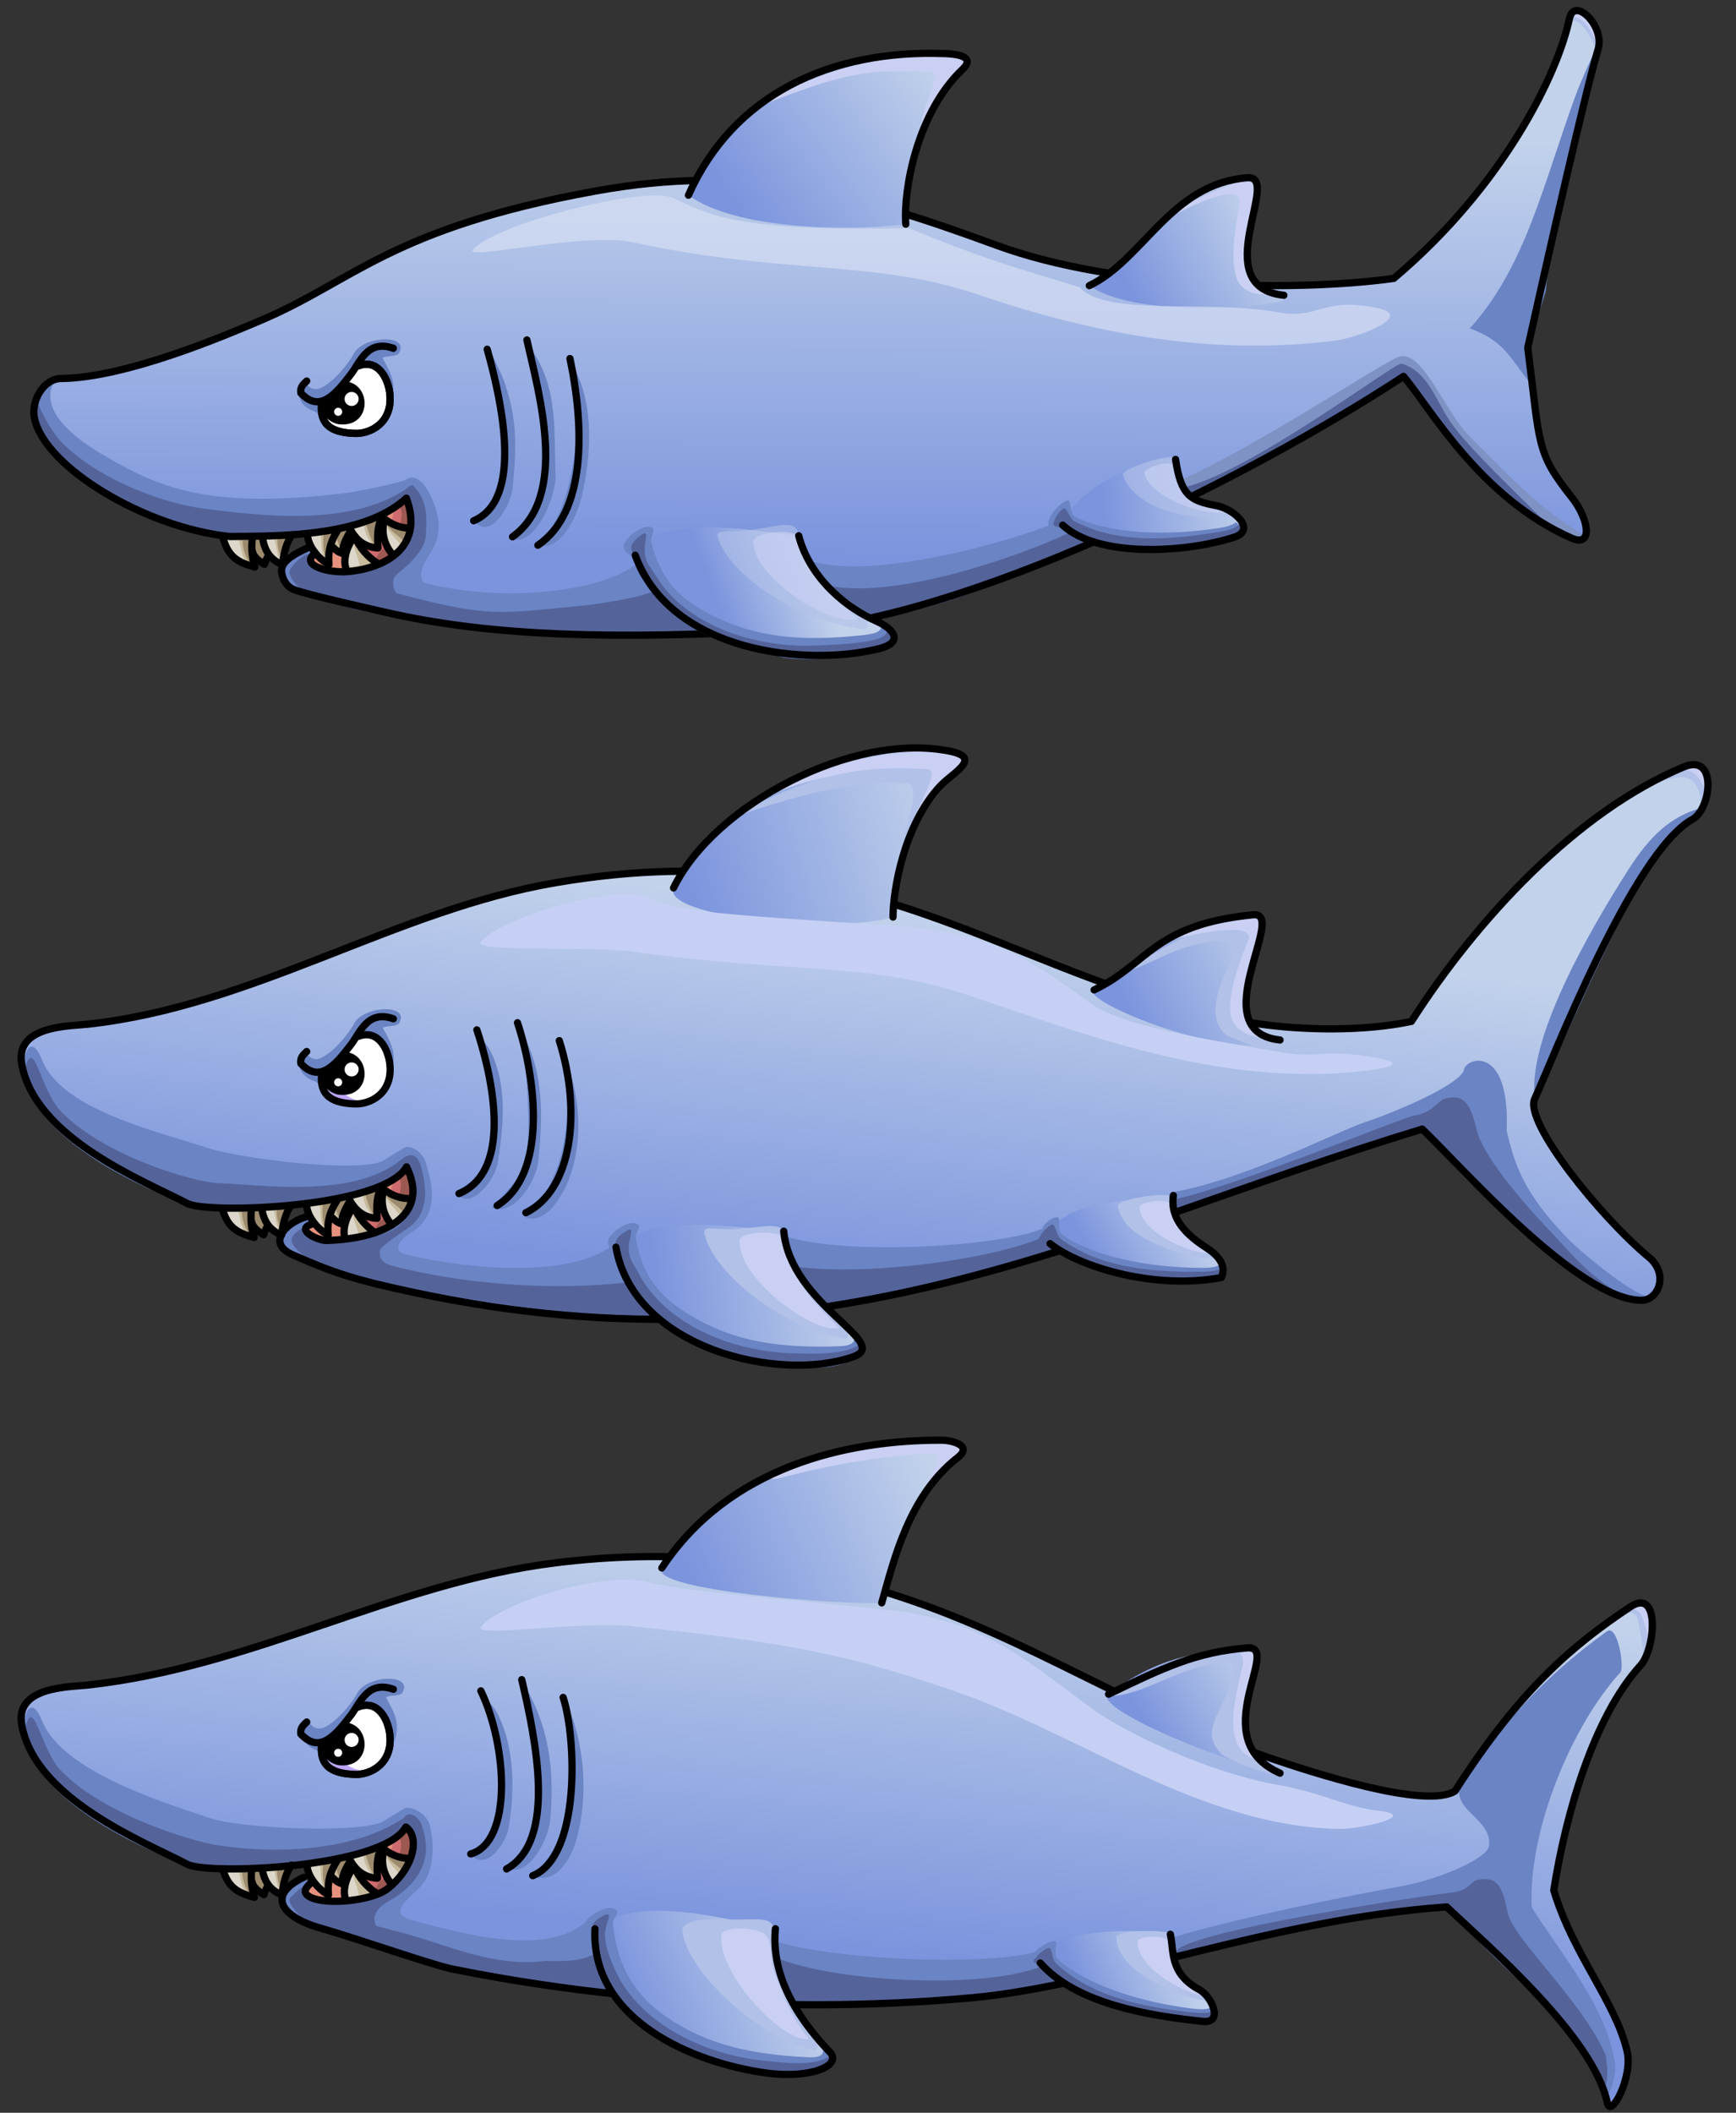 <svg xmlns="http://www.w3.org/2000/svg" xmlns:xlink="http://www.w3.org/1999/xlink" width="720" height="876" viewBox="0 0 190.5 231.775"><rect x="0" y="0" width="190.5" height="231.775" fill="#333333" stroke="none"/><defs><linearGradient gradientTransform="matrix(.265 0 0 .265 -330.2 -408.517)" xlink:href="#a" id="o" x1="1714.959" y1="1387.883" x2="1770.098" y2="1357.523" gradientUnits="userSpaceOnUse"/><linearGradient gradientTransform="matrix(.265 0 0 .265 -330.2 264.096)" xlink:href="#a" id="b" x1="1443.961" y1="-520.579" x2="1444.593" y2="-693.455" gradientUnits="userSpaceOnUse"/><linearGradient gradientTransform="matrix(.265 0 0 .265 -461.433 -393.033)" xlink:href="#a" id="d" x1="1978.736" y1="2249.899" x2="1995.89" y2="2093.973" gradientUnits="userSpaceOnUse"/><linearGradient gradientTransform="matrix(.265 0 0 .265 -270.933 -315.775)" xlink:href="#a" id="c" x1="1290.373" y1="2235.556" x2="1306.192" y2="2074.492" gradientUnits="userSpaceOnUse"/><linearGradient gradientTransform="matrix(.265 0 0 .265 -461.433 -531.283)" xlink:href="#a" id="g" x1="2208.601" y1="2147.393" x2="2269.237" y2="2116.886" gradientUnits="userSpaceOnUse"/><linearGradient gradientTransform="matrix(.265 0 0 .265 -461.433 -531.283)" xlink:href="#a" id="f" x1="2199.196" y1="2257.28" x2="2237.698" y2="2233.552" gradientUnits="userSpaceOnUse"/><linearGradient gradientTransform="matrix(.265 0 0 .265 -461.433 -531.283)" xlink:href="#a" id="e" x1="2013.58" y1="2263.836" x2="2093.153" y2="2251.407" gradientUnits="userSpaceOnUse"/><linearGradient gradientTransform="matrix(.265 0 0 .265 -330.2 125.846)" xlink:href="#a" id="p" x1="1703.439" y1="-535.704" x2="1763.807" y2="-542.483" gradientUnits="userSpaceOnUse"/><linearGradient id="a"><stop offset="0" stop-color="#7b94dd"/><stop offset="1" stop-color="#c2d2eb"/></linearGradient><linearGradient gradientTransform="matrix(.265 0 0 .265 -330.2 -408.517)" xlink:href="#a" id="n" x1="1552.298" y1="1353.094" x2="1632.753" y2="1292.772" gradientUnits="userSpaceOnUse"/><linearGradient gradientTransform="matrix(.265 0 0 .265 -330.2 125.846)" xlink:href="#a" id="m" x1="1543.09" y1="-501.289" x2="1583.233" y2="-516.542" gradientUnits="userSpaceOnUse"/><linearGradient gradientTransform="matrix(.265 0 0 .265 -461.433 -531.283)" xlink:href="#a" id="l" x1="2028.2" y1="2105.164" x2="2135.692" y2="2072.962" gradientUnits="userSpaceOnUse"/><linearGradient gradientTransform="matrix(.265 0 0 .265 -270.933 -454.025)" xlink:href="#a" id="k" x1="1474.087" y1="2270.146" x2="1515.206" y2="2252.067" gradientUnits="userSpaceOnUse"/><linearGradient gradientTransform="matrix(.265 0 0 .265 -270.933 -454.025)" xlink:href="#a" id="j" x1="1309.274" y1="2094.132" x2="1409.495" y2="2049.789" gradientUnits="userSpaceOnUse"/><linearGradient gradientTransform="matrix(.265 0 0 .265 -270.933 -454.025)" xlink:href="#a" id="i" x1="1291.605" y1="2285.957" x2="1357.475" y2="2257.709" gradientUnits="userSpaceOnUse"/><linearGradient gradientTransform="matrix(.265 0 0 .265 -270.933 -454.025)" xlink:href="#a" id="h" x1="1498.467" y1="2153.736" x2="1543.588" y2="2125.488" gradientUnits="userSpaceOnUse"/></defs><path style="marker:none" d="M34.272 134.168c2.54-1.287 5.833-1.684 8.016-4.23 0 .423 2.338-1.733 2.482-1.273.878 2.813-.325 5.279-3.196 6.53-1.829.799-4.15 1.242-5.707.912-.153-.032-1.73-.4-2.147-.924-.302-.38.466-.97.552-1.015z" color="#000" overflow="visible" fill="#e5917e"/><path style="marker:none" d="M43.54 132.668c-1.113-.237-13.725-2.477-12.37-3.51 1.053-.801 7.243-.496 9.278-1.182 3.789-1.278 6.095-4.99 4.15-8.102-4.688 4.299-13.981 4.146-19.361 4.209-9.26-.942-20.27-7.564-21.44-12.918-.451-2.062 1.072-4.399 2.883-4.415 7.203-.065 18.288-4.827 22.077-6.44 10.049-4.277 14.216-10.043 36.47-14.108 16.853-3.078 28.405.165 44.182 5.95 13.05 4.787 32.796 5.107 43.542 3.613 12.18-10.296 18.026-22.57 19.264-28.486.526-2.51 3.936.813 3.151 3.36-1.249 4.053-5.383 22.224-7.717 32.729 1.38 10.827.884 11.44 4.863 16.466 1.84 2.324 2.331 5.476-.048 4.43-10.084-4.43-15.65-14.487-18.448-17.75-17.596 11.542-48.538 26.704-67.283 27.81-19.886 1.172-32.726.574-43.193-1.656z" color="#000" overflow="visible" fill="url(#b)" transform="translate(0 -65.225)"/><path style="marker:none" d="M35.024 42.636c1.42-.519 3.214-2.718 3.796-3.828 1.058-2.017 6.208-2.183 4.949-.059-.31.442-1.458.235-1.794.523.29.523 1.044 1.802 1.159 2.728.576 4.659-5.44 5.553-8.11 3.55-.54-.611-.702-.368-1.345-.822-1.315-.928-.857-2.318-.224-2.952.326.834 1.076 1.04 1.57.86z" color="#000" overflow="visible" fill="#6a84c4"/><path d="M35.397 273.583c2.246.2 5.6-.566 7.246-1.643 3.168-2.072 3.406-5.243 1.895-6.287-2.549 4.53-21.725 5.277-23.973 4.095-4.697-2.469-16.688-7.105-18.18-15.29-.775-4.25 5.264-4.162 7.245-4.38 18.257-2 33.646-11.231 51.39-13.417 12.505-1.54 22.936-.298 32.332 2.136 17.605 4.56 29.19 13.557 46.084 19.313 4.45 1.516 16.99 5.624 20.226 3.6 7.107-11.098 12.809-15.929 19.232-20.208 3.317-2.21 2.755 4.64 1.126 6.426-5.168 5.668-8.228 16.388-9.517 24.665 2.11 7.041 6.794 12.249 8.052 17.683.648 2.796-1.803 7.466-2.183 5.619-1.49-7.258-13.284-17.351-17.615-21.478-19.161 1.342-37.45 8.632-52.09 9.965-22.896 2.084-43.685-.443-57.127-3.17-2.024-.41-10.7-3.359-13.942-4.345-2.13-.16-4.978-1.768-4.364-3.609.553-.915 1.383-1.42 2.168-2.093" fill="url(#c)" transform="translate(0 -65.225)"/><path d="M35.407 189.574c1.419-.518 3.214-2.717 3.796-3.827 1.057-2.017 6.207-2.183 4.948-.06-.31.443-1.457.236-1.794.524.29.522 1.044 1.802 1.159 2.728.577 4.658-5.44 5.553-8.11 3.55-.54-.612-.702-.368-1.345-.822-1.315-.928-.857-2.319-.224-2.952.326.834 1.077 1.04 1.57.86z" style="marker:none" color="#000" overflow="visible" fill="#6a84c4"/><path d="M39.272 187.264c2.173-.867 3.293 1.309 3.495 2.939.408 3.297-2.145 4.48-3.708 4.45-2.32-.047-4.152-.699-3.727-3.496" fill="#fff" stroke="#000" stroke-width=".794" stroke-linecap="round" stroke-linejoin="round"/><path d="M37.736 193.235c.295.522 1.436 1.009 2.205 1.009-1.762.605-4.412-.208-4.596-2.055.466 1.025 1.671 1.166 2.391 1.046z" fill="#bda5f7"/><path style="marker:none" d="M176.301 230.156c.63-1.067 1.11-2.843.897-4.036-1.123-6.302-5.86-11.678-9.118-16.891-.397-8.465 4.41-19.937 9.716-25.747.51-.56-.294-5.354-1.457-4.522-7.067 5.054-11.77 10.578-16.032 16.667-1.2 2.987 3.473 3.842 3.091 6.875-.173 1.38-5.509 3.717-9.884 4.474-3.316.574-17.506 3.325-24.704 5.534-.312.971.063 1.742.08 1.955 8.916-1.904 30.4-5.654 30.147-5.31 4.866 7.006 16.57 14.055 17.265 21z" color="#000" overflow="visible" fill="#6a84c4"/><path style="marker:none" d="M165.433 209.794c.528 2.832 8.218 9.679 10.794 15.728.121 1.215.377 2.764-.3 3.737-3.703-7.11-11.317-15.21-16.591-19.731-4.99-.574-30.907 5.114-30.32 4.79-.642-2.28 29.014-6.607 30.182-6.691 1.908-.138 2.257-1.24 2.831-1.378 2.223-.531 2.876.708 3.404 3.545z" color="#000" overflow="visible" fill="#54649b"/><path style="marker:none" d="M180.356 182.174c1.46-1.273 1.116-4.01.729-5.755-1.174-.986-2.235-.003-3.065.672 1.213-.345 1.575-.18 1.79.988.238 1.294.625 3.307.546 4.095z" color="#000" overflow="visible" fill="#b2c1e8"/><path style="marker:none" d="M180.15 177.278c.475 1.154.71 2.106.71 3.438.735-1.825.614-3.759-.523-4.895-.676-.179-1.472.455-1.737.673.95-.175 1.403.425 1.55.784z" color="#000" overflow="visible" fill="#cad0f3"/><path style="marker:none" d="M3.456 187.325c-.835.06-1.228 2.89-.529 4.548 2.698 6.07 11.514 10.687 18.703 13.105 2.185 0 14.73-1.261 20.943-2.82 1.44-.36 1.258-.825 1.943-1.736.353.383 1.07 2.372.232 4.068-.58 1.173-2.46 2.067-2.878 2.885-2.045.795-4.577 1.129-6.226 1.108-.817-.612-1.575-1.336-2.166-2.472-2.279 1.013-3.258 3.165-.587 4.407 8.896 4.134 23.786 7.751 34.19 8.4-1.104-1.286-2.013-6.332-2.605-8.152-3.843 3.52-10.934 2.31-19.355-.046-2.778-.777.128-2.612 1.134-3.785 1.546-1.805 1.325-4.887.917-6.57-.287-1.186-1.758-2.07-2.664-1.927-.192.03-2.325 1.456-2.72 1.604-3.224 1.21-15.493.6-18.662-.46-5.436-1.82-16.314-5.186-18.52-10.718-.423-1.059-.823-1.463-1.15-1.439zM85.263 213.01c7.168 2.188 25.002 2.692 29.172.845-.258 1.956 1.222 2.758 2.22 3.382-8.206 2.727-21.093 3.26-29.384 2.43-2.071-1.437-1.787-4.445-2.008-6.658z" color="#000" overflow="visible" fill="#6a84c4"/><path style="marker:none" d="M46.294 200.279c-.19-.752-1.305-1.836-1.989-.852-5.585 3.77-14.26 3.941-20.399 3.005-2.826-.431-12.469-3.305-17.195-8.162-2.176-2.236-2.915-7.79-3.813-5.22-2.063 5.904 12.015 12.925 17.837 15.609 5.455.608 19.181-.005 22.995-3.236.406-.343.742-.847.92-.882.952.9.388 3.982-.351 4.861-1.814 2.158-7.807 2.79-7.902 3.24.09-.032-1.18-1.736-2.556-1.862-.638-.058-1.714 1.178-1.94 1.357-.737.584 1.731 2.764 2.272 3.15 1.513 1.083 7.679.998 7.174.097-1.045-1.865 1.483-2.882 2.07-3.279 4.748-3.21 3.087-6.999 2.877-7.826z" color="#000" overflow="visible" fill="#54649b"/><path style="marker:none" d="M52.761 185.264c2.618 4.858 2.562 10.147 1.797 15.273-.255 1.71-1.465 2.443-2.854 2.907 1.617 1.939 3.846-1.266 4.122-2.96.733-4.499.535-8.971-1.215-12.472-.492-.984-1.515-1.744-1.85-2.748z" color="#000" overflow="visible" fill="#6a84c4"/><path style="marker:none" d="M58.997 199.586c.543-2.716-.409-10.898-1.797-15.273 3.075 4.887 3.685 9.825 3.171 15.378-.188 2.03-2.318 6.406-4.835 5.259 1.327-1.494 3.043-3.273 3.461-5.364z" color="#000" overflow="visible" fill="#6a84c4"/><path style="marker:none" d="M58.363 205.769c5.309-4.584 5.428-13.893 3.54-19.554 2.473 5.18 2.669 11.484 1.216 16.013-.73 2.278-2.485 4.55-4.756 3.54z" color="#000" overflow="visible" fill="#6a84c4"/><path style="marker:none" d="M156.067 189.087c-36.811 11.203-64.928 27.579-110.456 17.962-6.628-1.4-9.003-2.183-13.508-4.175-2.855-1.263.215-1.805.942-1.725 8.044.888 14.447-2.039 11.568-7.917-2.55 4.53-21.8 5.202-24.048 4.02-4.697-2.468-16.688-7.104-18.18-15.29-.775-4.25 5.264-4.162 7.245-4.38 18.257-2 33.764-12.54 51.39-15.533 35.729-6.066 50.85 11.73 77.22 15.514 4.654.668 11.31.84 16.64-.286 7.105-11.098 18.107-23.052 29.912-27.93 3.683-1.521 3.028 4.614.908 5.777-6.513 3.576-15.403 26.553-17.29 30.645-1.179 2.556 7.243 12.995 12.537 17.383 2.21 1.831 1.047 4.745-.838 4.722-7.021-.083-19.711-14.66-24.042-18.787z" color="#000" overflow="visible" fill="url(#d)" transform="translate(0 -65.225)"/><path style="marker:none" d="M35.054 116.126c1.42-.518 3.214-2.717 3.796-3.827 1.058-2.018 6.207-2.184 4.949-.06-.31.442-1.458.236-1.794.524.289.522 1.044 1.801 1.158 2.728.577 4.658-5.439 5.552-8.109 3.55-.54-.612-.702-.368-1.345-.822-1.315-.929-.858-2.319-.224-2.952.326.833 1.076 1.04 1.57.859z" color="#000" overflow="visible" fill="#6a84c4"/><path d="M39.272 113.71c2.173-.867 3.293 1.309 3.495 2.939.408 3.297-2.145 4.48-3.708 4.45-2.32-.047-4.152-.7-3.727-3.496" fill="#fff"/><path d="M39.272 40.156c2.173-.867 3.293 1.308 3.495 2.939.408 3.297-2.145 4.48-3.708 4.45-2.32-.047-4.152-.7-3.727-3.496" fill="#fff" stroke="#000" stroke-width=".794" stroke-linecap="round" stroke-linejoin="round"/><path style="marker:none" d="M42.984 211.74c5.145 1.144 10.756 4.161 16.806 3.383 1.927 0 3.741.119 5.39-.74.69 1.672 1.234 2.538 1.691 3.91-9.528-1.29-21.633-2.094-29.277-6.34.92-1.474 3.512-.785 5.39-.212zM85.263 214.806c6.828 2.732 23.071 3.43 29.172.845.895.384 1.754 1.399 2.22 1.797-8.654 3.14-23.433 2.326-29.384 2.326-1.594-1.554-1.799-2.87-2.008-4.968z" color="#000" overflow="visible" fill="#54649b"/><path d="M52.295 112.917c1.273 4.41 2.188 9.102 1.423 14.227-.255 1.71-2.212 3.34-3.601 3.804 1.617 1.939 4.22-1.639 4.495-3.333.733-4.5.984-8.748-.767-12.248-.492-.984-1.216-1.445-1.55-2.45z" style="marker:none" color="#000" overflow="visible" fill="#6a84c4"/><path d="M57.709 127.24c.543-2.716.338-10.674-1.05-15.05 3.075 4.888 2.937 9.601 2.424 15.155-.188 2.03-2.617 6.256-5.135 5.109 1.327-1.494 3.342-3.124 3.76-5.215z" style="marker:none" color="#000" overflow="visible" fill="#6a84c4"/><path d="M57.598 133.497c5.308-4.584 5.427-13.893 3.54-19.554 2.473 5.18 2.967 10.289 1.515 14.818-.73 2.277-2.785 5.745-5.055 4.736z" style="marker:none" color="#000" overflow="visible" fill="#6a84c4"/><path d="M37.736 119.826c.295.522 1.436 1.009 2.205 1.009-1.762.605-4.412-.209-4.596-2.056.466 1.025 1.671 1.167 2.391 1.047z" fill="#bda5f7"/><path d="M180.794 142.222c-2.171-.486-7.715-5.284-8.563-6.15-5.246-5.35-6.072-8.612-6.899-12.029.395-9.373-4.335-8.096-4.682-6.726-.173 1.38-6.107 4.165-10.93 5.819-3.183 1.091-13.078 6.207-20.857 7.623-.312.972.01 1.056.133 2.008 9.021-2.538 27.546-9.141 27.293-8.798 4.007 5.77 13.342 13.58 19.65 17.277 1.505.882 3.644 1.27 4.855.976zM3.456 114.83c-.836.06-1.228 2.89-.529 4.547 2.698 6.07 11.514 10.688 18.703 13.105 2.185 0 14.307-.31 20.943-2.82 1.388-.525 1.258-.825 1.943-1.736.353.383 1.07 2.372.232 4.068-.542 1.097-2.22 1.953-2.778 2.729-1.604.778-3.45 1.18-4.994 1.298-.657-.264-2.672-.351-3.253-.808-.334-.263.245-.886.714-1.127a4.557 4.557 0 01-.421-.62c-2.704.15-3.527 3.195-2.836 3.464 9.377 3.656 28.08 7.477 40.448 7.491-1.103-1.287-3.6-6.225-4.192-8.045-3.832 3.51-14.204 3.3-23.033 1.209-.607-.144-1.52-.973.73-2.376 3.416-2.132 2.05-5.883 1.665-7.44-.292-1.185-1.384-2.069-2.29-1.927-.192.03-2.325 1.456-2.72 1.604-3.224 1.21-15.81-.442-18.979-1.503-5.436-1.818-15.997-4.142-18.204-9.675-.422-1.059-.822-1.463-1.149-1.439zM86.214 135.645c7.169 2.19 23.946 1.002 28.115-.846-.257 1.957 1.328 1.808 2.325 2.431-8.205 2.728-17.182 5.269-25.895 6.237-2.071-1.438-4.324-5.609-4.545-7.822z" style="marker:none" color="#000" overflow="visible" fill="#6a84c4"/><path d="M162.037 123.927c.66 2.805 4.77 7.727 8.721 11.82.848.88 4.312 5.175 7.963 6.549-6.676-1.538-17.231-13.034-22.488-18.347-4.483.877-27.708 9.047-27.136 8.696-.038-.302-.388-.552-.123-1.088 7.157-1.606 25.201-9.063 26.204-9.184 1.9-.227 2.725-1.662 3.292-1.826 2.196-.636 2.906.571 3.567 3.38zM3.398 116.061c-.167-.014-.336.18-.504.662-2.063 5.903 12.021 12.926 17.843 15.61 5.454.608 19.18-.003 22.994-3.233.405-.343.396-.32.917-.885 1.23 1.277.143 4.215-.09 5.028-.753 2.619-5.371 2.615-7.897 2.703-.718-.26-2.297-.397-2.783-.79-.288-.235.099-.705.488-.947-1.544.56-2.385 1.27-2.376 1.853.008.535.914 1.532 2.39 2.447 8.469 3.143 27.47 6.022 37.05 5.912-.522-1.35-1.11-2.19-1.878-3.828-9.395 1.19-19.263.085-25.995-1.596-.995-.248-1.962-.47-1.887-1.765.032-.562 2.873-2.275 3.441-2.758 2.052-1.74 1.61-4.446 1.183-6.153-.188-.753-.66-2.421-2.249-1.116-5.207 4.278-15.093 2.78-20.036 2.591-2.857-.109-12.569-2.99-17.295-7.848-1.768-1.817-2.59-5.826-3.316-5.887zM85.755 138.662c7.171 1.634 23.06-.316 29-3.08.944.24 1.899.473 2.42.795-8.058 4.45-22.783 5.95-28.661 6.879-1.817-1.287-2.224-2.554-2.759-4.594z" style="marker:none" color="#000" overflow="visible" fill="#54649b"/><path style="marker:none" d="M168.462 120.76c-1.077-6.426 5.837-18.474 10.165-25.262 2.476-3.884 4.72-5.924 8.071-6.876-.4.943-3.356 2.76-4.858 5.125-5.112 8.044-10.827 22.123-13.378 27.013z" color="#000" overflow="visible" fill="#6a84c4"/><path style="marker:none" d="M185.19 85.356c1.125.505 1.452 1.785 1.452 3.043.635-1.626 1.169-3.498-.422-4.492-3.061.522-7.77 3.811-8.773 4.148 2.433-1.503 6.476-3.269 7.743-2.7z" color="#000" overflow="visible" fill="#b2c1e8"/><path style="marker:none" d="M53.654 38.228c1.293 4.215 1.779 9.744 1.663 14.925-.038 1.728-1.775 3.592-3.095 4.226 1.848 1.72 3.88-2.162 4.042-3.872.426-4.502.506-7.542-.923-11.617-.364-1.038-1.23-2.708-1.687-3.662zM59.662 52.447c.198-2.762-.556-10.78-2.034-15.022 3.664 4.463 3.148 9.231 3.336 14.805.068 2.038-2.11 7.731-4.752 6.91 1.13-1.65 3.298-4.566 3.45-6.693z" color="#000" overflow="visible" fill="#6a84c4"/><path style="marker:none" d="M59.118 59.814c4.691-5.214 4.71-15.16 3.323-20.465 3.104 4.83 2.287 11.247 1.415 15.026-.538 2.33-2.358 6.155-4.738 5.44zM175.307 4.997c-.733 1.447-1.898 4.084-2.375 5.385-3.606 9.822-5.494 18.856-11.645 25.645 4.063 1.475 4.512 3.556 6.764 6.13-.06-1.727-.096-2.508-.634-4.122.76-1.88 1.621-4.035 2.22-6.13.703-9.141 4.1-18.192 5.67-26.908z" color="#000" overflow="visible" fill="#6a84c4"/><path style="marker:none" d="M173.992 58.835c-4.249-2.54-6.746-4.894-12.77-11.004-2.862-2.902-5.227-9.86-7.915-8.605-3.049 1.423-15.095 9.57-23.921 13.528-.312.971 1.43.681 1.553 1.634 9.694-3.958 23.062-13.327 22.809-12.984 4.007 5.77 7.587 10.29 13.074 14.288 1.41 1.027 4.913 3.438 7.17 3.143z" color="#000" overflow="visible" fill="#7e92c4"/><path style="marker:none" d="M159.123 46.22c2.037 3.025 7.685 8.176 11.635 12.27-2.873-.926-10.078-8.409-16.767-16.882-4.633 2.82-23.448 13.158-22.876 12.807-.935-.077-1.51-.403-1.244-.938 7.157-1.606 22.884-13.473 23.887-13.594 2.887.795 3.734 3.916 5.365 6.337z" color="#000" overflow="visible" fill="#54649b"/><path style="marker:none" d="M172.304 2.397c1.107-.692 2.491 2.008 2.932 3.315.582-1.528-1.206-4.184-1.96-4.562-.647-.324-.841.81-.972 1.247z" color="#000" overflow="visible" fill="#b2c1e8"/><path style="marker:none" d="M184.528 84.382c1.412-.022 2.338 1.349 2.59 2.484.241-.723.277-1.563-.053-2.22-.544-1.08-2.21-.544-2.537-.264zM172.464 1.86c1.312-.161 2.547 2.028 2.801 3.172.048-1.446-1.084-3.418-2.114-3.99-.708-.117-.764.434-.687.819z" color="#000" overflow="visible" fill="#cad0f3"/><path style="marker:none" d="M5.97 41.804c-1.024.455-2.354 1.767-2.464 3.216-.547 7.168 16.742 12.359 22.051 13.75 4.798 1.067 14.922-1.638 18.948-4.073 2.583 1.768-.549 5.256-2.04 6.181-2.401 1.49-4.299 2.296-6.31 1.8-.422-.105-1.935-1.942-2.477-2.54-.688.291-3.534.29-2.599 3 1.634 4.735 31.14 6.343 43.509 6.356-1.103-1.286-3.6-6.233-4.192-8.053-3.843 3.52-14.963 4.749-23.773 2.521-.253-.064-.988-.958.47-3.08 1.579-2.3 1.254-4.586-.22-7.18-.339-.568-1.205-1.73-2.208-1.132-.712.425-5.777 1.404-6.601 1.506-15.147 1.862-20.614-.553-26.786-4.194-2.61-1.54-7.228-4.748-5.308-8.078zM89.015 61.558c7.169 2.189 22.942-2.486 27.11-4.334a29.176 29.176 0 003.277 2.325c-8.205 2.728-15.068 7.33-23.781 8.297-2.071-1.437-6.385-4.075-6.606-6.288z" color="#000" overflow="visible" fill="#6a84c4"/><path style="marker:none" d="M3.952 43.747C.225 50.01 18.764 58.943 24.954 58.771c4.216-.118 9.433.085 14.08-1.166 1.936-.521 3.857-2.02 5.466-3.084.293 1.242.816 3.259.289 4.283-1.231 2.392-6.691 3.862-8.768 3.78-.712-.337-1.13-1.027-2.177-1.786-.52.034-1.553.88-1.98 1.65-.456.826.982 2.028 1.431 2.449.008.534 2.13.854 2.672 1.059 8.47 3.142 31.431 3.582 41.01 3.472-.521-1.35-4.383-3.034-5.15-4.671-1.094.792-6.833 1.584-7.657 1.662-9.331.874-10.313 1.422-20.614-1.332-.197-.053-.874-1.362.049-2.127.772-.64 3.083-2.445 3.13-4.317.03-1.244.418-3.65-1.44-5.397-.159-.149-.618.34-.944.547-6.15 3.908-15.418 2.86-22.08 1.99-4.03-.526-10.852-2.866-15.11-6.868-1.52-1.428-2.626-3.683-3.209-5.168zM90.723 64.205c7.17 1.634 20.58-2.95 26.52-5.714.944.24 1.524.623 2.046.944-8.058 4.451-17.55 7.59-23.43 8.518-1.816-1.287-4.602-1.709-5.136-3.748z" color="#000" overflow="visible" fill="#54649b"/><path style="marker:none" d="M28.926 135.409c.402-.983.832-2.083 1.251-3.027-1.03.018-2.14.121-3.083.224.252 1.27.886 2.172 1.832 2.803z" color="#000" overflow="visible" fill="#9d8b6e"/><path style="marker:none" d="M27.804 135.54c-.133-.923-.13-1.798-.13-2.747-1.091-.432-2.408-.05-3.233-.262.151 1.644 1.924 2.72 3.363 3.008z" color="#000" overflow="visible" fill="#c7ba9d"/><path style="marker:none" d="M27.43 135.371c-.019-.761 0-1.82 0-2.578-.394-.13-.598.047-.905.025-.003.905.404 2.123.906 2.553z" color="#000" overflow="visible" fill="#9d8b6e"/><path style="marker:none" d="M27.113 135.315c-.832-.37-2.634-1.717-2.728-2.653.38.04 1.379.032 1.682-.01.409.93.146 1.76 1.046 2.663z" color="#000" overflow="visible" fill="#dcd7ca"/><path style="marker:none" d="M30.906 135.353c-.945-.56-1.875-1.563-1.98-2.616.63-.152 1.927-.386 2.746-.393-.645.828-.766 2.052-.766 3.009" color="#000" overflow="visible" fill="#c7ba9d"/><path style="marker:none" d="M30.7 135.016c-.722-.519-1.696-1.423-1.887-2.28.47-.155.894-.304 1.13-.186.362.716.28 1.9.758 2.466z" color="#000" overflow="visible" fill="#dcd7ca"/><path style="marker:none" d="M30.738 134.68l1.046-2.205c-.436-.076-.983-.107-1.345-.028-.24.701.112 1.716.299 2.233z" color="#000" overflow="visible" fill="#9d8b6e"/><path style="marker:none" d="M36.717 131.746c-.54 1.093-.729 2.191-.729 3.401-1.295-.638-2.033-1.892-2.326-2.99 1.002-.1 2.11-.41 3.055-.41z" color="#000" overflow="visible" fill="#c7ba9d"/><path style="marker:none" d="M33.746 132.157c.01 1.494.991 2.479 2.018 3.12-.889-1.436-.394-2.629-.803-3.213-.457-.165-1.029-.123-1.215.093z" color="#000" overflow="visible" fill="#dcd7ca"/><path style="marker:none" d="M35.764 134.941c.038-1.032.613-2.4 1.121-3.213-.483-.097-1.293.09-1.457.121-.04.862-.13 2.309.336 3.092z" color="#000" overflow="visible" fill="#9d8b6e"/><path style="marker:none" d="M43.107 129.488c.91-.041 1.134-1.162 1.562-1.535.258.344.509 2.933.552 3.385-.511 2.524-5.021 4.703-7.214 4.479-.603-1.54 5.127-3.299 5.1-6.329z" color="#000" overflow="visible" fill="#ce6b6e"/><path style="marker:none" d="M41.68 135.09c-1.228-.327.734-1.685 1.004-1.955.854-.735 1.786-3.21 1.004-4.122.4-.28.64-.908.846-1.084.73.971.396 2.404.396 3.594-.627 1.536-1.866 2.952-3.25 3.567z" color="#000" overflow="visible" fill="#9d5852"/><path style="marker:none" d="M41.297 133.531c-.122-1.117.502-2.243.502-3.25-1.233-.123-2.325.812-3.481.971.544 1.262 1.71 1.997 2.979 2.28" color="#000" overflow="visible" fill="#c7ba9d"/><path style="marker:none" d="M40.865 133.335c-.82-.164-2.084-1.172-2.41-1.906.515-.157 1.127-.472 1.42-.542-.064 1.1.455 1.823.99 2.448z" color="#000" overflow="visible" fill="#dcd7ca"/><path style="marker:none" d="M38.655 132.686c.45.994 1.32 1.885 2.153 2.51-.835.616-2.035.717-2.946.726-.348-1.066.194-2.438.793-3.236z" color="#000" overflow="visible" fill="#c7ba9d"/><path style="marker:none" d="M38.694 132.91c-.675.733-.792 1.91-.792 2.88.477-.109 1.147-.074 1.46-.224-.156-1.066-.668-1.73-.668-2.656z" color="#000" overflow="visible" fill="#dcd7ca"/><path style="marker:none" d="M41.145 133.372c.152-.924-.088-2.268.393-2.99-.755.094-1.112.327-1.495.486.238.806.527 2.01 1.102 2.504z" color="#000" overflow="visible" fill="#9d8b6e"/><path style="marker:none" d="M42.21 130.663c.844.644 1.814.887 2.84.99-.203.73-1.268 2.41-2.018 2.653-1.13-1.064-.944-2.3-.822-3.643z" color="#000" overflow="visible" fill="#c7ba9d"/><path style="marker:none" d="M43.91 133.447c-.111.47-.685.538-.99.728-1.075-.708-.934-2.27-.756-3.325.286 1.17 1.49 1.904 1.747 2.597z" color="#000" overflow="visible" fill="#dcd7ca"/><path style="marker:none" d="M44.247 133.054c.484-.29.693-.968.729-1.401-.933-.228-2.086-.322-2.654-.72.26.914 1.491 1.325 1.925 2.121z" color="#000" overflow="visible" fill="#9d8b6e"/><path style="marker:none" d="M36.197 133.306c.203.396.75.819 1.15.899.57-.793.618-1.962.938-2.761-.487-.07-1.049-.12-1.308.237-.43.468-.78 1.01-.78 1.625z" color="#000" overflow="visible" fill="#c7ba9d"/><path style="marker:none" d="M36.805 131.681c.464-.106.922-.17 1.334-.211-.093.814-.333 1.962-.753 2.583-.344-.858-.623-1.544-.581-2.372z" color="#000" overflow="visible" fill="#9d8b6e"/><path d="M34.307 206.558c2.54-1.287 5.833-1.684 8.016-4.23 0 .423 2.338-1.733 2.482-1.273.878 2.813-.325 5.279-3.196 6.53-1.829.799-4.15 1.242-5.707.912-.153-.032-1.73-.4-2.147-.924-.302-.38.466-.971.552-1.015z" style="marker:none" color="#000" overflow="visible" fill="#e5917e"/><path d="M28.96 207.798c.403-.982.833-2.082 1.252-3.026-1.03.018-2.14.121-3.083.224.252 1.269.886 2.172 1.831 2.802z" style="marker:none" color="#000" overflow="visible" fill="#9d8b6e"/><path d="M27.84 207.93c-.135-.923-.131-1.798-.131-2.747-1.091-.432-2.408-.05-3.233-.262.151 1.644 1.924 2.72 3.363 3.008z" style="marker:none" color="#000" overflow="visible" fill="#c7ba9d"/><path d="M27.466 207.761c-.02-.761 0-1.82 0-2.578-.395-.13-.6.047-.906.025-.003.905.404 2.123.906 2.553z" style="marker:none" color="#000" overflow="visible" fill="#9d8b6e"/><path d="M27.148 207.705c-.833-.37-2.634-1.717-2.728-2.653.38.04 1.379.032 1.682-.01.409.93.146 1.76 1.046 2.663z" style="marker:none" color="#000" overflow="visible" fill="#dcd7ca"/><path d="M30.941 207.742c-.945-.56-1.875-1.562-1.98-2.615.63-.152 1.927-.386 2.746-.393-.645.828-.766 2.052-.766 3.008" style="marker:none" color="#000" overflow="visible" fill="#c7ba9d"/><path d="M30.736 207.406c-.723-.519-1.697-1.423-1.888-2.28.47-.155.894-.304 1.13-.186.362.716.28 1.9.758 2.466z" style="marker:none" color="#000" overflow="visible" fill="#dcd7ca"/><path d="M30.773 207.07l1.046-2.205c-.436-.076-.983-.107-1.345-.028-.24.701.112 1.715.299 2.233z" style="marker:none" color="#000" overflow="visible" fill="#9d8b6e"/><path d="M36.752 204.136c-.54 1.093-.729 2.191-.729 3.4-1.295-.637-2.033-1.891-2.326-2.989 1.002-.1 2.11-.41 3.055-.41z" style="marker:none" color="#000" overflow="visible" fill="#c7ba9d"/><path d="M33.781 204.547c.01 1.494.991 2.479 2.018 3.12-.889-1.436-.394-2.629-.803-3.213-.457-.165-1.03-.123-1.215.093z" style="marker:none" color="#000" overflow="visible" fill="#dcd7ca"/><path d="M35.8 207.331c.036-1.032.612-2.401 1.12-3.213-.484-.097-1.293.09-1.457.121-.04.862-.13 2.309.336 3.092z" style="marker:none" color="#000" overflow="visible" fill="#9d8b6e"/><path d="M43.142 201.878c.91-.042 1.134-1.162 1.562-1.535.258.344.508 2.933.552 3.385-.511 2.524-5.021 4.703-7.214 4.479-.603-1.54 5.127-3.299 5.1-6.329z" style="marker:none" color="#000" overflow="visible" fill="#ce6b6e"/><path d="M41.715 207.48c-1.228-.327.734-1.685 1.004-1.955.854-.735 1.786-3.21 1.004-4.122.4-.28.64-.908.846-1.084.73.971.396 2.404.396 3.594-.627 1.536-1.866 2.952-3.25 3.567z" style="marker:none" color="#000" overflow="visible" fill="#9d5852"/><path d="M41.332 205.921c-.122-1.117.502-2.243.502-3.25-1.233-.124-2.325.812-3.481.971.544 1.262 1.71 1.997 2.979 2.279" style="marker:none" color="#000" overflow="visible" fill="#c7ba9d"/><path d="M40.9 205.725c-.82-.164-2.084-1.172-2.41-1.906.515-.157 1.127-.472 1.42-.542-.065 1.1.455 1.823.99 2.448z" style="marker:none" color="#000" overflow="visible" fill="#dcd7ca"/><path d="M38.69 205.075c.45.995 1.32 1.886 2.153 2.51-.835.616-2.035.718-2.946.727-.348-1.066.194-2.438.793-3.237z" style="marker:none" color="#000" overflow="visible" fill="#c7ba9d"/><path d="M38.73 205.3c-.676.733-.794 1.91-.794 2.88.478-.109 1.148-.074 1.46-.224-.155-1.067-.667-1.73-.667-2.656z" style="marker:none" color="#000" overflow="visible" fill="#dcd7ca"/><path d="M41.18 205.762c.152-.925-.088-2.268.393-2.99-.756.094-1.112.327-1.495.486.238.806.527 2.01 1.102 2.504z" style="marker:none" color="#000" overflow="visible" fill="#9d8b6e"/><path d="M42.245 203.053c.844.644 1.814.887 2.84.99-.203.73-1.269 2.41-2.018 2.653-1.13-1.064-.944-2.3-.822-3.643z" style="marker:none" color="#000" overflow="visible" fill="#c7ba9d"/><path d="M43.946 205.837c-.113.47-.686.538-.99.728-1.076-.708-.935-2.27-.757-3.326.286 1.171 1.489 1.905 1.747 2.598z" style="marker:none" color="#000" overflow="visible" fill="#dcd7ca"/><path d="M44.282 205.444c.484-.29.692-.968.729-1.401-.933-.228-2.086-.322-2.654-.72.26.914 1.491 1.325 1.925 2.121z" style="marker:none" color="#000" overflow="visible" fill="#9d8b6e"/><path d="M36.232 205.696c.203.396.75.819 1.15.899.57-.793.618-1.962.938-2.761-.487-.07-1.049-.12-1.308.237-.43.468-.78 1.01-.78 1.625z" style="marker:none" color="#000" overflow="visible" fill="#c7ba9d"/><path d="M36.84 204.071c.464-.106.922-.17 1.334-.211-.093.814-.333 1.962-.753 2.583-.344-.858-.623-1.544-.581-2.372z" style="marker:none" color="#000" overflow="visible" fill="#9d8b6e"/><path style="marker:none" d="M34.363 60.624c2.539-1.287 5.833-1.685 8.015-4.23 0 .423 2.339-1.733 2.482-1.273.879 2.813-.324 5.279-3.195 6.53-1.83.798-4.15 1.242-5.708.912-.152-.032-1.729-.4-2.146-.924-.302-.38.465-.971.552-1.015z" color="#000" overflow="visible" fill="#e5917e"/><path style="marker:none" d="M29.016 61.864c.402-.983.832-2.082 1.252-3.027-1.03.019-2.14.122-3.083.225.251 1.269.885 2.172 1.831 2.802z" color="#000" overflow="visible" fill="#9d8b6e"/><path style="marker:none" d="M27.895 61.995c-.134-.923-.13-1.797-.13-2.746-1.092-.432-2.409-.05-3.233-.262.15 1.644 1.924 2.72 3.363 3.008z" color="#000" overflow="visible" fill="#c7ba9d"/><path style="marker:none" d="M27.521 61.827c-.02-.762 0-1.82 0-2.578-.394-.13-.599.047-.905.025-.003.905.403 2.123.905 2.553z" color="#000" overflow="visible" fill="#9d8b6e"/><path style="marker:none" d="M27.204 61.771c-.833-.37-2.635-1.717-2.728-2.653.38.04 1.378.032 1.681-.01.41.93.147 1.76 1.047 2.663z" color="#000" overflow="visible" fill="#dcd7ca"/><path style="marker:none" d="M30.997 61.808c-.945-.56-1.876-1.562-1.981-2.615.631-.152 1.927-.386 2.747-.393-.645.828-.766 2.051-.766 3.008" color="#000" overflow="visible" fill="#c7ba9d"/><path style="marker:none" d="M30.791 61.472c-.722-.519-1.697-1.423-1.887-2.28.47-.155.893-.304 1.13-.186.362.716.28 1.9.757 2.466z" color="#000" overflow="visible" fill="#dcd7ca"/><path style="marker:none" d="M30.828 61.136l1.047-2.205c-.437-.076-.983-.107-1.346-.028-.24.701.112 1.715.3 2.233z" color="#000" overflow="visible" fill="#9d8b6e"/><path style="marker:none" d="M36.807 58.202c-.54 1.093-.728 2.191-.728 3.4-1.295-.637-2.034-1.891-2.326-2.989 1.002-.1 2.109-.41 3.054-.41z" color="#000" overflow="visible" fill="#c7ba9d"/><path style="marker:none" d="M33.837 58.613c.01 1.494.99 2.479 2.018 3.12-.89-1.436-.394-2.629-.804-3.213-.456-.165-1.029-.123-1.214.093z" color="#000" overflow="visible" fill="#dcd7ca"/><path style="marker:none" d="M35.855 61.397c.037-1.032.613-2.401 1.12-3.213-.483-.097-1.292.09-1.457.121-.039.862-.129 2.309.337 3.092z" color="#000" overflow="visible" fill="#9d8b6e"/><path style="marker:none" d="M43.197 55.944c.91-.042 1.134-1.162 1.562-1.535.259.343.509 2.933.552 3.385-.51 2.523-5.02 4.703-7.213 4.479-.603-1.541 5.126-3.299 5.1-6.329z" color="#000" overflow="visible" fill="#ce6b6e"/><path style="marker:none" d="M41.77 61.546c-1.227-.327.735-1.685 1.005-1.955.854-.736 1.786-3.21 1.004-4.123.399-.279.64-.907.845-1.083.731.971.397 2.404.397 3.594-.628 1.536-1.867 2.952-3.25 3.567z" color="#000" overflow="visible" fill="#9d5852"/><path style="marker:none" d="M41.387 59.987c-.122-1.117.503-2.243.503-3.25-1.234-.124-2.326.812-3.482.97.545 1.263 1.71 1.998 2.98 2.28" color="#000" overflow="visible" fill="#c7ba9d"/><path style="marker:none" d="M40.955 59.79c-.819-.163-2.083-1.171-2.41-1.905.516-.157 1.128-.472 1.42-.542-.064 1.1.456 1.823.99 2.447z" color="#000" overflow="visible" fill="#dcd7ca"/><path style="marker:none" d="M38.745 59.141c.45.995 1.32 1.886 2.154 2.51-.835.616-2.036.718-2.947.727-.348-1.067.194-2.438.793-3.237z" color="#000" overflow="visible" fill="#c7ba9d"/><path style="marker:none" d="M38.785 59.366c-.675.733-.793 1.91-.793 2.88.478-.109 1.148-.074 1.46-.224-.155-1.067-.667-1.73-.667-2.656z" color="#000" overflow="visible" fill="#dcd7ca"/><path style="marker:none" d="M41.236 59.828c.152-.925-.089-2.268.392-2.99-.755.093-1.112.327-1.495.486.239.806.527 2.01 1.103 2.504z" color="#000" overflow="visible" fill="#9d8b6e"/><path style="marker:none" d="M42.3 57.119c.844.644 1.815.887 2.84.99-.203.73-1.268 2.41-2.017 2.653-1.13-1.064-.944-2.3-.822-3.643z" color="#000" overflow="visible" fill="#c7ba9d"/><path style="marker:none" d="M44.001 59.903c-.112.47-.686.538-.99.728-1.076-.708-.934-2.27-.757-3.326.287 1.171 1.49 1.905 1.747 2.598z" color="#000" overflow="visible" fill="#dcd7ca"/><path style="marker:none" d="M44.337 59.51c.485-.29.693-.968.73-1.401-.934-.228-2.086-.322-2.654-.72.26.914 1.49 1.325 1.924 2.121z" color="#000" overflow="visible" fill="#9d8b6e"/><path style="marker:none" d="M36.288 59.762c.203.396.75.819 1.15.899.569-.793.617-1.962.937-2.762-.487-.07-1.048-.12-1.308.238-.43.467-.78 1.01-.78 1.625z" color="#000" overflow="visible" fill="#c7ba9d"/><path style="marker:none" d="M36.895 58.137c.465-.107.922-.17 1.335-.211-.093.814-.333 1.962-.753 2.583-.345-.858-.624-1.544-.582-2.372z" color="#000" overflow="visible" fill="#9d8b6e"/><path style="marker:none" color="#000" overflow="visible" fill="none" d="M0 154.517h190.5v77.258H0zM0 77.258h190.5v77.258H0zM0 0h190.5v77.258H0z"/><g transform="translate(0 73.025)"><path d="M33.327 132.924c-2.196 1.006-3.504 2.675-1.052 4.322.847.569 1.845.956 3.159 1.327 3.424.97 12.082 3.98 14.106 4.39 13.442 2.726 34.23 5.253 57.127 3.169 14.64-1.333 32.929-8.623 52.09-9.965 4.331 4.127 16.124 14.22 17.615 21.478.38 1.847 2.831-2.823 2.183-5.62-1.258-5.433-5.943-10.64-8.052-17.682 1.289-8.277 4.349-18.997 9.517-24.665 1.63-1.786 2.191-8.635-1.126-6.426-6.423 4.28-12.125 9.11-19.232 20.208-3.237 2.024-15.776-2.084-20.226-3.6-16.895-5.756-28.479-14.754-46.084-19.313-9.396-2.434-19.827-3.676-32.333-2.136-17.743 2.186-33.132 11.417-51.39 13.418-1.98.217-8.019.13-7.244 4.379 1.492 8.185 13.483 12.821 18.18 15.29 2.248 1.182 21.424.435 23.973-4.095 1.511 1.044.971 4.417-2 6.763-1.7 1.341-6.679 1.822-8.459.946-1.04-.511-.454-1.095-.026-1.523M33.569 60.47c-2.26.667-4.32 2.891-1.466 4.154 4.505 1.992 6.88 2.775 13.508 4.175 45.528 9.617 73.645-6.759 110.456-17.962 4.33 4.127 17.02 18.704 24.042 18.787 1.885.023 3.048-2.89.838-4.722-5.294-4.388-13.716-14.827-12.537-17.383 1.887-4.092 10.777-27.07 17.29-30.645 2.12-1.163 2.775-7.298-.908-5.777-11.805 4.878-22.807 16.832-29.913 27.93-5.33 1.127-11.985.954-16.64.286-26.37-3.785-41.49-21.58-77.22-15.514C43.394 26.79 27.887 37.332 9.63 39.333c-1.98.217-8.019.13-7.244 4.379 1.492 8.186 13.483 12.822 18.18 15.29 2.248 1.182 21.499.51 24.048-4.02 2.531 5.168-2.115 7.871-8.737 8.074-1.036.031-3.465-1.187-1.756-1.756M52.766 112.466c2.93 6.084 3.48 16.586-1.112 17.89" fill="none" stroke="#000" stroke-width=".794" stroke-linecap="round" stroke-linejoin="round"/><path d="M43.165 112.292c-2.824-.998-3.642 1.496-4.628 2.803-1.858 2.464-3.514 4.24-5.522 2.11-.122-.675.32-1 .64-1.322" fill="none" stroke="#000" stroke-width=".794" stroke-linecap="round" stroke-linejoin="round"/><path d="M39.272 114.239c2.173-.867 3.293 1.309 3.495 2.939.408 3.297-2.145 4.48-3.708 4.45-2.32-.047-4.152-.699-3.727-3.496M57.254 111.237c1.497 6.413 3.92 17.668-1.668 20.763M61.796 113.183c1.487 4.59 1.89 17.468-3.337 19.558" fill="none" stroke="#000" stroke-width=".794" stroke-linecap="round" stroke-linejoin="round"/><path d="M37.126 120.619c3.577.444 3.708-4.122 1.049-4.654-1.249.642-1.963 1.596-3.081 2.294.077 1.409 1.157 2.185 2.032 2.36z"/><circle cx="38.584" cy="117.85" r=".77" fill="#fff"/><circle cx="37.109" cy="119.259" r=".442" fill="#fff"/><path d="M50.363 57.914c6.26-2.621 3.369-13.753 1.967-17.959" fill="none" stroke="#000" stroke-width=".794" stroke-linecap="round" stroke-linejoin="round"/><path style="marker:none" d="M56.787 39.169c2.118 6.44 3.239 16.639-2.229 20.056M57.704 60.012c5.046-2.448 6.162-10.984 3.67-18.877M51.978-15.897c5.448-2.305 3.128-12.936 1.483-18.817M56.242-14.136c6.21-4.459 2.873-15.786 1.576-21.597M59.023-13.209c5.313-3.597 5.13-12.882 3.522-20.485" color="#000" overflow="visible" fill="none" stroke="#000" stroke-width=".794" stroke-linecap="round" stroke-linejoin="round"/><path style="marker:none" d="M67.59 63.79c1.963 11.188 18.014 14.889 26.068 12.013 4.255-1.52-6.9-5.654-7.655-13.764-5.452-.367-14.12-2.097-18.414 1.752z" color="#000" overflow="visible" fill="url(#e)"/><path d="M43.165 38.738c-2.824-.998-3.642 1.496-4.628 2.803-1.858 2.464-3.514 4.24-5.522 2.11-.122-.676.32-1.001.64-1.322" fill="none" stroke="#000" stroke-width=".794" stroke-linecap="round" stroke-linejoin="round"/><path d="M39.272 40.685c2.173-.867 3.293 1.309 3.495 2.939.408 3.297-2.145 4.48-3.708 4.45-2.32-.047-4.152-.7-3.727-3.496" fill="none" stroke="#000" stroke-width=".794" stroke-linecap="round" stroke-linejoin="round"/><path d="M37.126 47.065c3.577.444 3.708-4.122 1.049-4.654-1.249.642-1.963 1.595-3.081 2.294.077 1.408 1.157 2.185 2.032 2.36z"/><circle cx="38.584" cy="44.295" r=".77" fill="#fff"/><circle cx="37.109" cy="45.705" r=".442" fill="#fff"/><path d="M24.42 59.658c.591 1.986 1.6 2.563 3.464 3.072-.438-1.364-.354-2.523-.29-3.17M28.721 59.504c.305 2.206 1.672 2.739 2.178 2.963.192-1.45.403-2.309 1.047-3.275M33.652 59.096c-.03 1.11 1.025 2.63 2.36 3.371-.176-1.928.466-3 1.047-3.93M38.238 58.36c.718 1.485 1.755 2.187 3.148 2.272-.038-1.212-.155-2.198.473-3.505" fill="none" stroke="#000" stroke-width=".794" stroke-linecap="round" stroke-linejoin="round"/><path d="M38.344 58.827c-.614 1.037-.872 1.68-.83 2.414-.609-.16-.883-.533-1.304-.893M44.746 58.455c-1.079-.037-1.964-.495-2.643-1.004-.453 1.665.103 3.002.899 3.91" style="marker:none" color="#000" overflow="visible" fill="none" stroke="#000" stroke-width=".794" stroke-linecap="round" stroke-linejoin="round"/><path d="M27.63 61.043c.11.658.945 1.167 1.297 1.387.048-.17.209-.589.376-.858M43.165-34.816c-2.824-.998-3.642 1.496-4.628 2.803-1.858 2.464-3.514 4.24-5.522 2.11-.122-.676.32-1.001.64-1.322" fill="none" stroke="#000" stroke-width=".794" stroke-linecap="round" stroke-linejoin="round"/><path d="M39.272-32.87c2.173-.866 3.293 1.31 3.495 2.94.408 3.297-2.145 4.48-3.708 4.45-2.32-.047-4.152-.7-3.727-3.496" fill="none" stroke="#000" stroke-width=".794" stroke-linecap="round" stroke-linejoin="round"/><path d="M37.126-26.49c3.577.445 3.708-4.121 1.049-4.653-1.249.642-1.963 1.595-3.081 2.294.077 1.408 1.157 2.185 2.032 2.36z"/><circle cx="38.584" cy="-29.259" r=".77" fill="#fff"/><circle cx="37.109" cy="-27.849" r=".442" fill="#fff"/><path d="M115.226 63.406c3.398 2.685 11.665 5.056 18.8 3.72.622-1.373-.427-2.48-1.59-3.232-2.005-1.298-4.078-3.04-3.676-5.771l-.657.374c-.868 0-13.48-.296-12.877 4.91z" style="marker:none" color="#000" overflow="visible" fill="url(#f)"/><path style="marker:none" d="M120.062 35.57c5.555-3.598 6.518-7.169 17.442-8.244 3.921-.386-5.647 12.804 2.96 13.74-4.999 2.653-22.163-4.355-20.402-5.496z" color="#000" overflow="visible" fill="url(#g)"/><path d="M33.765-12.926c-1.244.584-2.715 1.307-2.867 2.354-.063.427.224 1.766 1.329 2.22 1.314.542 10.2 2.533 11.313 2.77 10.467 2.23 23.307 2.828 43.193 1.656 18.745-1.106 49.687-16.268 67.283-27.81 2.797 3.263 8.364 13.32 18.448 17.75 2.38 1.046 1.888-2.106.048-4.43-3.98-5.026-3.484-5.639-4.863-16.466 2.335-10.505 6.469-28.676 7.717-32.728.785-2.548-2.625-5.87-3.15-3.36-1.24 5.916-7.086 18.189-19.265 28.485-10.746 1.494-30.491 1.174-43.542-3.612-15.777-5.786-27.329-9.029-44.181-5.95-22.255 4.064-26.422 9.83-36.47 14.107-3.79 1.613-14.875 6.375-22.078 6.44-1.811.016-3.334 2.353-2.884 4.415 1.17 5.354 12.18 11.976 21.44 12.918 4.173-.049 10.698.032 15.604-1.934 1.42-.569 2.706-1.31 3.758-2.275 2.098 5.726-2.872 7.8-6.546 8.063-1.947.139-4.976-.638-3.653-1.873" fill="none" stroke="#000" stroke-width=".794" stroke-linecap="round" stroke-linejoin="round"/><path style="marker:none" d="M37.849 62.805c-.316-1.048.196-2.455.977-3.488.484 1.268 1.497 2.346 2.352 2.88" color="#000" overflow="visible" fill="none" stroke="#000" stroke-width=".794" stroke-linecap="round" stroke-linejoin="round"/><path d="M24.454 132.048c.592 1.986 1.601 2.563 3.465 3.072-.438-1.364-.354-2.523-.29-3.17M28.756 131.894c.305 2.206 1.672 2.738 2.178 2.963.192-1.45.403-2.309 1.047-3.275M33.687 131.486c-.03 1.11 1.025 2.63 2.36 3.371-.176-1.928.466-3 1.047-3.93M38.273 130.75c.718 1.485 1.755 2.187 3.148 2.272-.038-1.212-.155-2.198.473-3.506" fill="none" stroke="#000" stroke-width=".794" stroke-linecap="round" stroke-linejoin="round"/><path style="marker:none" d="M38.379 131.217c-.615 1.037-.872 1.68-.83 2.414-.609-.16-.883-.533-1.304-.894M44.78 130.845c-1.078-.037-1.963-.495-2.642-1.004-.453 1.665.103 3.002.899 3.91" color="#000" overflow="visible" fill="none" stroke="#000" stroke-width=".794" stroke-linecap="round" stroke-linejoin="round"/><path d="M27.665 133.433c.11.658.945 1.167 1.296 1.387.049-.17.21-.589.377-.859" fill="none" stroke="#000" stroke-width=".794" stroke-linecap="round" stroke-linejoin="round"/><path d="M37.884 135.195c-.316-1.048.196-2.455.977-3.488.484 1.267 1.497 2.346 2.352 2.88" style="marker:none" color="#000" overflow="visible" fill="none" stroke="#000" stroke-width=".794" stroke-linecap="round" stroke-linejoin="round"/><path d="M24.51-13.886c.592 1.986 1.6 2.563 3.465 3.071-.439-1.363-.355-2.522-.29-3.169M28.812-14.04c.305 2.206 1.672 2.738 2.178 2.963.191-1.45.402-2.309 1.046-3.275M33.742-14.448c-.029 1.11 1.025 2.63 2.36 3.371-.176-1.928.467-3 1.048-3.93M38.328-15.184c.718 1.485 1.755 2.187 3.149 2.272-.038-1.212-.155-2.198.472-3.506" fill="none" stroke="#000" stroke-width=".794" stroke-linecap="round" stroke-linejoin="round"/><path d="M38.434-14.718c-.614 1.038-.871 1.68-.83 2.415-.608-.16-.882-.533-1.303-.894M44.836-15.089c-1.078-.037-1.963-.495-2.642-1.004-.453 1.665.103 3.001.898 3.91" style="marker:none" color="#000" overflow="visible" fill="none" stroke="#000" stroke-width=".794" stroke-linecap="round" stroke-linejoin="round"/><path d="M27.72-12.501c.11.658.945 1.167 1.297 1.387.048-.17.21-.589.376-.859" fill="none" stroke="#000" stroke-width=".794" stroke-linecap="round" stroke-linejoin="round"/><path style="marker:none" d="M37.94-10.74c-.317-1.047.196-2.454.977-3.487.483 1.267 1.496 2.345 2.352 2.88" color="#000" overflow="visible" fill="none" stroke="#000" stroke-width=".794" stroke-linecap="round" stroke-linejoin="round"/></g><g><path style="marker:none" d="M121.65 112.828c5.255-4.022 9.58-4.632 15.22-5.073 3.928-.307-4.802 10.056 3.594 13.74-6.09-1.054-20.702-7.221-18.814-8.667z" color="#000" overflow="visible" fill="url(#h)" transform="translate(0 73.025)"/><path style="marker:none" d="M65.287 138.573c-.456 9.962 10.654 14.698 18.81 15.816 4.837.663 8.372-.82 6.96-2.298-4.768-4.995-6.36-9.562-5.969-13.529-5.16-.938-15.262-3.937-19.801.01z" color="#000" overflow="visible" fill="url(#i)" transform="translate(0 73.025)"/><path style="marker:none" d="M88.638 225.688c-6.537-.32-11.204-1.501-15.4-4.351-4.077-2.768-5.617-6.334-5.98-10.39-.032-.362.665-1.095.432-1.362-.754-.863-3.218.537-3.459 1.363-.265.912.636 1.172.897 2.13.172 8.003 8.307 11.956 15.21 13.49 2.963.856 7.638 2.289 10.366.184.583-.45.098-1.889-.577-2.381.687 1.268-.616 1.36-1.489 1.317z" color="#000" overflow="visible" fill="#6a84c4"/><path d="M89.753 224.038c.05.388-.101.957-.43.873-6.647-1.702-13.721-8.581-14.442-12.955-.197-1.197 2.114-1.51 4.374-1.403 4.044.19 5.974-.723 5.716 2.04-.543 5.802 3.59 7.47 4.782 11.445z" fill="#b2c1e8"/><path d="M83.836 226.063c-7.002-.705-14.058-4.44-16.489-10.289-.523-1.258-.966-2.365-.962-3.593.004-1.112 1.023-2.59-.046-2.079-1.924.921-1.228 1.597-1.212 2.137.082 2.709.119 3.582 1.692 5.738 4.273 5.856 6.801 5.524 12.736 8.72.784.422 4.228.812 5.39.95 2.186.262 6.807.127 6.078-2.06-1.732 1.153-5.177.678-7.187.476z" fill="#54649b"/><path d="M79.185 212.216c-.66 4.016 6.69 11.92 9.566 11.468-1.882-2.356-2.955-4.905-3.911-7.768-.364-1.09-.069-2.995-.899-3.7-1.001-.85-4.608-.898-4.756 0z" fill="#cad0f3"/><path style="marker:none" d="M72.625 98.981c7.002-11.255 20.185-14.053 30.746-14.015.962.003 3.459.55 1.728 1.901-5.35 4.18-6.956 11.09-8.342 15.944-4.065.292-25.655-1.382-24.132-3.83z" color="#000" overflow="visible" fill="url(#j)" transform="translate(0 73.025)"/><path d="M114.153 142.318c3.894 4.42 11.713 5.779 17.85 6.409 2.313.237.955-2.76-.375-3.473-3.343-1.795-2.781-4.246-3.2-6.087-4.265-.774-14.348-.496-14.275 3.151z" style="marker:none" color="#000" overflow="visible" fill="url(#k)" transform="translate(0 73.025)"/><path style="marker:none" d="M132.879 220.25c-.63.239-1.314.18-1.956.105-5.902-.69-11.909-2.704-14.876-5.47-.566-.527.168-1.904-.288-1.933-.966-.063-3.137 1.585-2.58 2.368.398.562.91.196 1.15.358 4.433 4.481 12.199 5.611 17.651 6.157 1.013.009 1.488-.898.899-1.586z" color="#000" overflow="visible" fill="#6a84c4"/><path style="marker:none" d="M133.196 220.513c-.507.492-1.988.296-2.748.212-6.12-.678-11.044-2.04-14.586-5.364-.462-.434-.374-1.582-.73-1.665-.22-.052-1.065.513-1.36.94-.34.493-.776.539.716 1.121 4.205 3.034 10.43 6.03 15.854 6.025 1.274 0 2.736-.094 2.854-1.269z" color="#000" overflow="visible" fill="#54649b"/><path style="marker:none" d="M132.614 219.51c-2.421-.214-4.79-1.348-6.658-2.484-1.62-.986-3.479-2.572-3.436-4.572.012-.54 3.922-.834 5.655-.45.628 1.618.499 3.423 1.48 4.652 1.006 1.26 2.693 1.519 2.96 2.853z" color="#000" overflow="visible" fill="#b2c1e8"/><path style="marker:none" d="M124.846 212.903c-.268 2.67 4.717 5.74 7.266 5.999-1.085-.974-3.288-2.634-3.567-4.308-.124-.746-.052-1.335-.211-1.69-1.363-.789-3.453-.347-3.488 0z" color="#000" overflow="visible" fill="#cad0f3"/><path style="marker:none" d="M121.57 186.057c4.57-2.2 10.696-5.521 15.854-5.18.544.037.678.655.422 1.11-1.69 3.009-1.29 7.546-.264 10.623.148.443 2.163 1.064 2.431 1.532.794 1.388-5.31-1.094-5.919-1.69-2.524-2.477-.086-4.372.846-7.611.31-1.08.56-2.49 0-2.484-5.107.056-9.572 3.858-13.37 3.7z" color="#000" overflow="visible" fill="#b2c1e8"/><path style="marker:none" d="M136.367 182.727c-.731 3.28-2.673 9.626 1.902 10.358-1.846-1.957-1.476-4.695-1.163-6.711.294-1.889 1.225-5.516.265-5.55-.69-.024-1.374.143-2.061.212.968.04 1.202 1.039 1.057 1.691zM83.7 161.92c.761.531 1.41.318 2.168.149 5.114-1.336 10.89-2.405 16.517-2.616 1.509-.056-.456 2.397-.822 4.036 1.255-1.856 2.46-2.351 3.587-3.662.556-.646 1.566-1.988-3.064-1.869-4.63.12-12.76 2.095-18.385 3.961z" color="#000" overflow="visible" fill="#cad0f3"/><path style="marker:none" d="M70.829 173.51c4.835 1.216 17.615 2.093 26.944 3.156 9.78 1.116 14.233 4.95 21.735 10.553 3.5 2.614 12.793 7.206 20.882 8.62 4.609.807 7.295 2.399 10.827 2.795 4.746.533-2.075 2.048-4.228 2.007-15.348-.297-28.404-10.397-42.387-15.174-11.272-3.851-17.73-5.27-35.443-7.088-5.379-.552-17.367 1.294-16.37.077 2.263-2.762 13.635-6.053 18.04-4.945z" color="#000" overflow="visible" fill="#c6d0f5"/><path style="marker:none" d="M73.91 24.384C78.37 15.235 93.62 7.22 104.235 9.382c3.618.736.325 2.35-1.028 3.788-4.082 4.34-5.213 11.618-5.213 14.412-6.455 1.906-25.348-.014-24.084-3.198z" color="#000" overflow="visible" fill="url(#l)" transform="translate(0 73.025)"/><path style="marker:none" d="M69.705-12.116C73.61-1.417 88.541.148 96.531-1.884c2.443-.62 1.876-2.01-.456-3.046-2.875-1.276-7.117-4.377-8.428-9.318-3.935-.354-15.85-2.818-17.942 2.132z" color="#000" overflow="visible" fill="url(#m)" transform="translate(0 73.025)"/><path style="marker:none" d="M75.544-51.608c4.87-10.961 15.473-16.03 28.173-15.536.961.038 3.495.216 1.902 1.727-4.925 4.672-6.503 13.07-6.223 16.986-6.444.795-18.653.6-23.852-3.177z" color="#000" overflow="visible" fill="url(#n)" transform="translate(0 73.025)"/><path style="marker:none" d="M119.533-41.688c5.967-2.864 8.95-11.185 17.337-11.838 3.928-.306-4.59 11.959 4.017 12.895l-.105.568c-2.809.936-16.376 1.802-21.249-1.625z" color="#000" overflow="visible" fill="url(#o)" transform="translate(0 73.025)"/><path d="M116.615-15.417c3.937 3.63 13.56 3.028 18.82 1.323 2.46-.797.032-3.08-1.939-3.456-2.84-.543-3.897-1.047-4.495-5.077-3.071-.668-11.622 3.587-12.386 7.21z" style="marker:none" color="#000" overflow="visible" fill="url(#p)" transform="translate(0 73.025)"/><path d="M70.829 98.369c3.818 1.655 7.443 1.92 26.944 3.156 9.824.623 14.233 2.833 21.735 8.436 3.5 2.614 12.793 4.03 20.882 5.445 4.609.806 4.754-.466 10.827.678 4.693.884-2.227 1.536-4.377 1.65-14.003.75-26.312-3.69-40.295-8.467-11.272-3.851-19.673-2.419-36.788-4.834-5.354-.756-17.965.098-16.967-1.119 2.262-2.761 14.866-6.32 18.039-4.945z" style="marker:none" color="#000" overflow="visible" fill="#c6d0f5"/><path d="M133.887 138.753c-.598.312-1.284.335-1.93.336-5.942.01-12.145-1.28-15.418-3.675-.624-.457-.058-1.91-.513-1.886-.967.052-2.241 1.416-1.597 2.128.462.511.241.615.498.748 4.93 3.926 12.776 4.132 18.255 4.03 1.007-.11 1.371-1.067.705-1.68z" style="marker:none" color="#000" overflow="visible" fill="#6a84c4"/><path d="M134.233 138.978c-.446.548-1.939.528-2.704.535-6.157.049-11.207-.721-15.118-3.605-.51-.376-.557-1.526-.92-1.567-.225-.025-.998.635-1.24 1.094-.279.53-.707.627.843 1.029 4.534 2.516 11.069 4.756 16.455 4.11 1.264-.15 2.706-.416 2.684-1.596z" style="marker:none" color="#000" overflow="visible" fill="#54649b"/><path d="M133.537 138.05c-2.43.074-4.915-.772-6.906-1.68-1.725-.788-3.757-2.144-3.95-4.134-.053-.537 3.796-1.292 5.562-1.114.814 1.532.899 3.34 2.018 4.443 1.148 1.133 2.853 1.19 3.276 2.485z" style="marker:none" color="#000" overflow="visible" fill="#b2c1e8"/><path d="M125.043 132.407c.049 2.683 5.361 5.144 7.924 5.098-1.194-.839-3.577-2.226-4.051-3.855-.212-.727-.21-1.32-.41-1.655-1.446-.621-3.47.064-3.463.412z" style="marker:none" color="#000" overflow="visible" fill="#cad0f3"/><path d="M92.11 147.687c-6.542.24-11.292-.537-15.717-3.018-4.298-2.41-5.926-4.88-6.635-8.888-.063-.358.569-1.149.314-1.395-.825-.795-3.16.81-3.33 1.654-.186.931.922 1.632 1.235 2.574 2.336 7.035 8.929 9.722 15.937 10.66 3.026.599 7.807 1.627 10.345-.703.542-.498-.064-1.891-.78-2.324.794 1.205-.497 1.408-1.37 1.44z" style="marker:none" color="#000" overflow="visible" fill="#6a84c4"/><path d="M93.079 145.948c.083.382-.02.962-.354.906-6.768-1.127-14.3-7.059-15.39-11.355-.3-1.175.76-.575 3.022-.662 4.045-.156 5.89-1.231 5.869 1.543-.045 5.828 5.325 5.71 6.853 9.568z" fill="#b2c1e8"/><path d="M87.357 148.47c-7.037-.102-14.386-3.22-17.309-8.84-.628-1.208-.953-1.322-1.055-2.546-.091-1.108.798-2.668-.223-2.067-1.838 1.082-1.086 1.696-1.024 2.233.313 2.692.213 2.607 1.964 4.62 4.759 5.47 7.25 4.923 13.436 7.599.817.353 4.286.596 5.452.487 1.956-.184 6.792-.457 5.879-2.574-1.627 1.297-5.1 1.118-7.12 1.089z" fill="#54649b"/><path d="M81.169 136.077c-.315 4.058 8.056 10.3 10.881 9.604-2.076-2.187-3.733-3.63-4.93-6.402-.457-1.054-.326-2.978-1.212-3.608-1.07-.762-4.669-.501-4.74.406z" fill="#cad0f3"/><path d="M81.187 89.396c5.585-1.864 12.261-3.914 18.18-3.492 2.17.155-.546 5.637-.546 8.61 1.52-4.254 3.337-6.799 6.326-9.88.978-1.01 1.689-1.673.256-1.864-5.653-.753-19.948 3.425-24.216 6.626z" style="marker:none" color="#000" overflow="visible" fill="#b2c1e8"/><path d="M83.12 87.726c1.711-.79 4.532-1.718 5.285-1.911 5.12-1.312 7.35-1.718 13.24-1.453 1.508.067-.297 2.819-1.086 4.934 1.255-1.856 3.516-3.726 4.644-5.036.556-.646 1.566-1.989-3.064-1.869-4.63.12-12.284 1.09-19.02 5.335z" style="marker:none" color="#000" overflow="visible" fill="#cad0f3"/><path d="M122.448 106.981c4.449-2.435 10.094-6.446 15.263-6.375.545.007.711.618.48 1.086-1.53 3.093-1.79 7.827-1.277 10.472.089.459 3.262 2.22 3.554 2.674.866 1.344-5.357-.82-6-1.38-1.828-1.592-1.114-4.656.447-7.643 1-1.916-.244-2.665-.803-2.63-5.096.323-6.591 2.261-11.664 3.796z" style="marker:none" color="#000" overflow="visible" fill="#b2c1e8"/><path d="M136.976 103.18c-.796 1.898-2.422 6.053-1.883 8.343.342 1.45 1.792 2.16 3.578 2.35-2.694-2.156-2.168-5.06-1.213-7.912.606-1.812 1.232-5.198.272-5.181-.69.012-5.625.438-9.521 2.412 2.677-.763 9.699-2.23 8.767-.011z" style="marker:none" color="#000" overflow="visible" fill="#cad0f3"/><path style="marker:none" d="M94.564 69.69c-6.508.697-11.301.252-15.889-1.914-4.455-2.103-6.251-4.453-7.238-8.403-.088-.353.487-1.186.215-1.413-.878-.736-3.096 1.028-3.206 1.882-.12.942 1.14 1.035 1.517 1.953 2.822 6.855 9.48 9.604 16.537 10.05 3.06.387 9.01.762 11.38-1.74.506-.534-.672-1.459-1.415-1.84.875 1.146-1.032 1.333-1.9 1.426z" color="#000" overflow="visible" fill="#6a84c4"/><path d="M95.146 68.1c.109.375.048.96-.29.928-6.83-.652-14.651-5.727-16.04-9.936-.38-1.152.72-.627 2.969-.872 4.024-.438 5.79-1.639 5.962 1.13.363 5.817 5.605 5.007 7.399 8.75z" fill="#b2c1e8" fill-opacity=".589"/><path d="M89.878 70.804c-7.027.389-14.576-2.208-17.883-7.61-.712-1.163-1.044-1.253-1.23-2.467-.169-1.1.61-2.718-.367-2.047-1.758 1.208-.966 1.768-.866 2.299.5 2.663.975 2.48 2.863 4.366 5.129 5.124 6.994 4.51 13.352 6.749.84.295 4.317.295 5.472.105 1.939-.32 8.277-1.458 6.108-2.978 0 1.355-5.432 1.472-7.45 1.583z" fill="#54649b"/><path d="M82.682 59.401c-.031 4.07 8.649 9.396 11.419 8.504-2.224-2.036-3.978-3.36-5.366-6.042-.528-1.02-.426-2.631-1.355-3.198-1.12-.685-4.692-.174-4.698.736z" fill="#cad0f3" fill-opacity=".628"/><path style="marker:none" d="M135.623 57.296c-.542.401-1.216.53-1.854.63-5.869.931-12.197.616-15.801-1.244-.688-.355-.353-1.878-.8-1.784-.947.202-2.704 2.344-1.957 2.948.535.433 1.043-.027 1.317.064 5.48 3.116 13.262 2.105 18.659 1.156.977-.265 1.19-1.267.436-1.77z" color="#000" overflow="visible" fill="#6a84c4"/><path style="marker:none" d="M136 57.465c-.355.61-1.834.822-2.589.946-6.075 1.002-11.183 1.023-15.493-1.22-.562-.293-.787-1.423-1.152-1.407-.226.01-.887.782-1.055 1.273-.194.566-.338.729 1.256.886 4.5 2.472 11.407 2.985 16.628 1.515 2.289-.94 3.618-.742 2.405-1.993z" color="#000" overflow="visible" fill="#54649b"/><path style="marker:none" d="M135.169 56.656c-2.39.449-4.976-.003-7.083-.592-1.826-.51-4.36-2.064-4.86-4-.134-.523 3.55-1.864 5.323-1.962 1.042 1.387 1.349 3.763 2.625 4.68 1.31.942 3.377.66 3.995 1.874z" color="#000" overflow="visible" fill="#b2c1e8" fill-opacity=".589"/><path style="marker:none" d="M125.586 51.867c.464 2.643 6.41 4.78 8.935 4.34-1.309-.645-3.953-1.124-4.674-2.66-.32-.685-.653-2.324-.903-2.623-1.525-.39-3.418.6-3.358.943z" color="#000" overflow="visible" fill="#cad0f3" fill-opacity=".628"/><path style="marker:none" d="M83.09 11.817c1.685-.844 6.482-2.498 7.228-2.716 5.075-1.477 6.868-1.32 11.707-1.246 1.51.023-.84 3.725-.979 6.182 1.194-1.895 3.447-5.053 4.532-6.4.535-.663 1.5-2.037-3.123-1.768-4.623.27-12.77 1.488-19.366 5.948z" color="#000" overflow="visible" fill="#cad0f3"/><path style="marker:none" d="M73.818 21.708c3.818 1.656 6.363 3.774 25.898 3.306 9.27 3.807 12.113 4.43 18.746 6.493 2.928 3.242 13.69 1.34 21.778 2.754 4.61.806 4.605-1.661 10.678-.517 4.693.884-2.093 3.312-4.228 3.593-12.508 1.647-25.414-.253-39.398-5.03-11.272-3.85-21.316-2.12-37.834-5.73-5.282-1.155-18.563 2.041-17.565.824 2.262-2.761 18.752-7.068 21.925-5.693z" color="#000" overflow="visible" fill="#dbe1f5" fill-opacity=".613"/><path style="marker:none" d="M136.024 22.228c-.292 2.037-1.264 6.542-.164 8.622.697 1.316 2.28 1.638 4.056 1.371-3.151-1.407-3.418-4.435-2.836-7.387.39-1.98 1.15-5.565.225-5.306-.665.186-6.938 2.106-10.21 5 3.547-2.047 9.27-4.683 8.929-2.3z" color="#000" overflow="visible" fill="#cad0f3"/></g><g fill="none" stroke="#000" stroke-width=".794" stroke-linecap="round" stroke-linejoin="round"><path d="M65.287 211.598c-.456 9.962 10.654 14.697 18.81 15.816 4.837.663 8.372-.82 6.96-2.298-4.768-4.995-6.36-9.562-5.969-13.529M72.625 172.006c7.307-11.059 20.185-14.053 30.746-14.015.962.003 3.459.55 1.728 1.901-5.35 4.18-6.956 11.09-8.342 15.944"/><path style="marker:none" d="M114.153 215.343c3.894 4.42 11.713 5.779 17.85 6.409 2.313.237.955-2.76-.375-3.473-3.343-1.795-2.781-4.246-3.2-6.087" color="#000" overflow="visible"/><path d="M121.65 185.853c5.967-2.863 9.58-4.632 15.22-5.073 3.928-.307-4.802 10.056 3.594 13.74"/><path d="M73.91 97.409c4.461-9.149 19.71-17.164 30.325-15.002 3.618.736.325 2.35-1.028 3.788-4.082 4.34-5.213 11.618-5.213 14.412M69.705 60.91C73.61 71.607 88.541 73.172 96.531 71.14c2.443-.62 1.876-2.01-.456-3.046-2.875-1.276-7.117-4.377-8.428-9.318" style="marker:none" color="#000" overflow="visible"/><path d="M75.544 21.417c4.87-10.961 15.473-16.03 28.173-15.536.961.038 3.495.216 1.902 1.727-4.925 4.672-6.503 13.07-6.223 16.986M119.533 31.337c5.967-2.864 8.95-11.185 17.337-11.838 3.928-.306-4.59 11.959 4.017 12.895"/><path style="marker:none" d="M115.226 136.431c3.398 2.685 11.665 5.056 18.8 3.72.622-1.373-.427-2.48-1.59-3.232-2.005-1.298-4.078-3.04-3.676-5.771M67.59 136.816c1.963 11.187 18.014 14.888 26.068 12.012 4.255-1.52-6.9-5.654-7.655-13.764" color="#000" overflow="visible"/><path d="M120.062 108.595c5.967-2.864 6.518-7.169 17.442-8.244 3.921-.386-5.647 12.804 2.96 13.74"/><path style="marker:none" d="M116.615 57.608c3.937 3.63 13.56 3.028 18.82 1.323 2.46-.797.033-3.08-1.939-3.456-2.84-.543-3.897-1.047-4.495-5.077" color="#000" overflow="visible"/></g></svg>